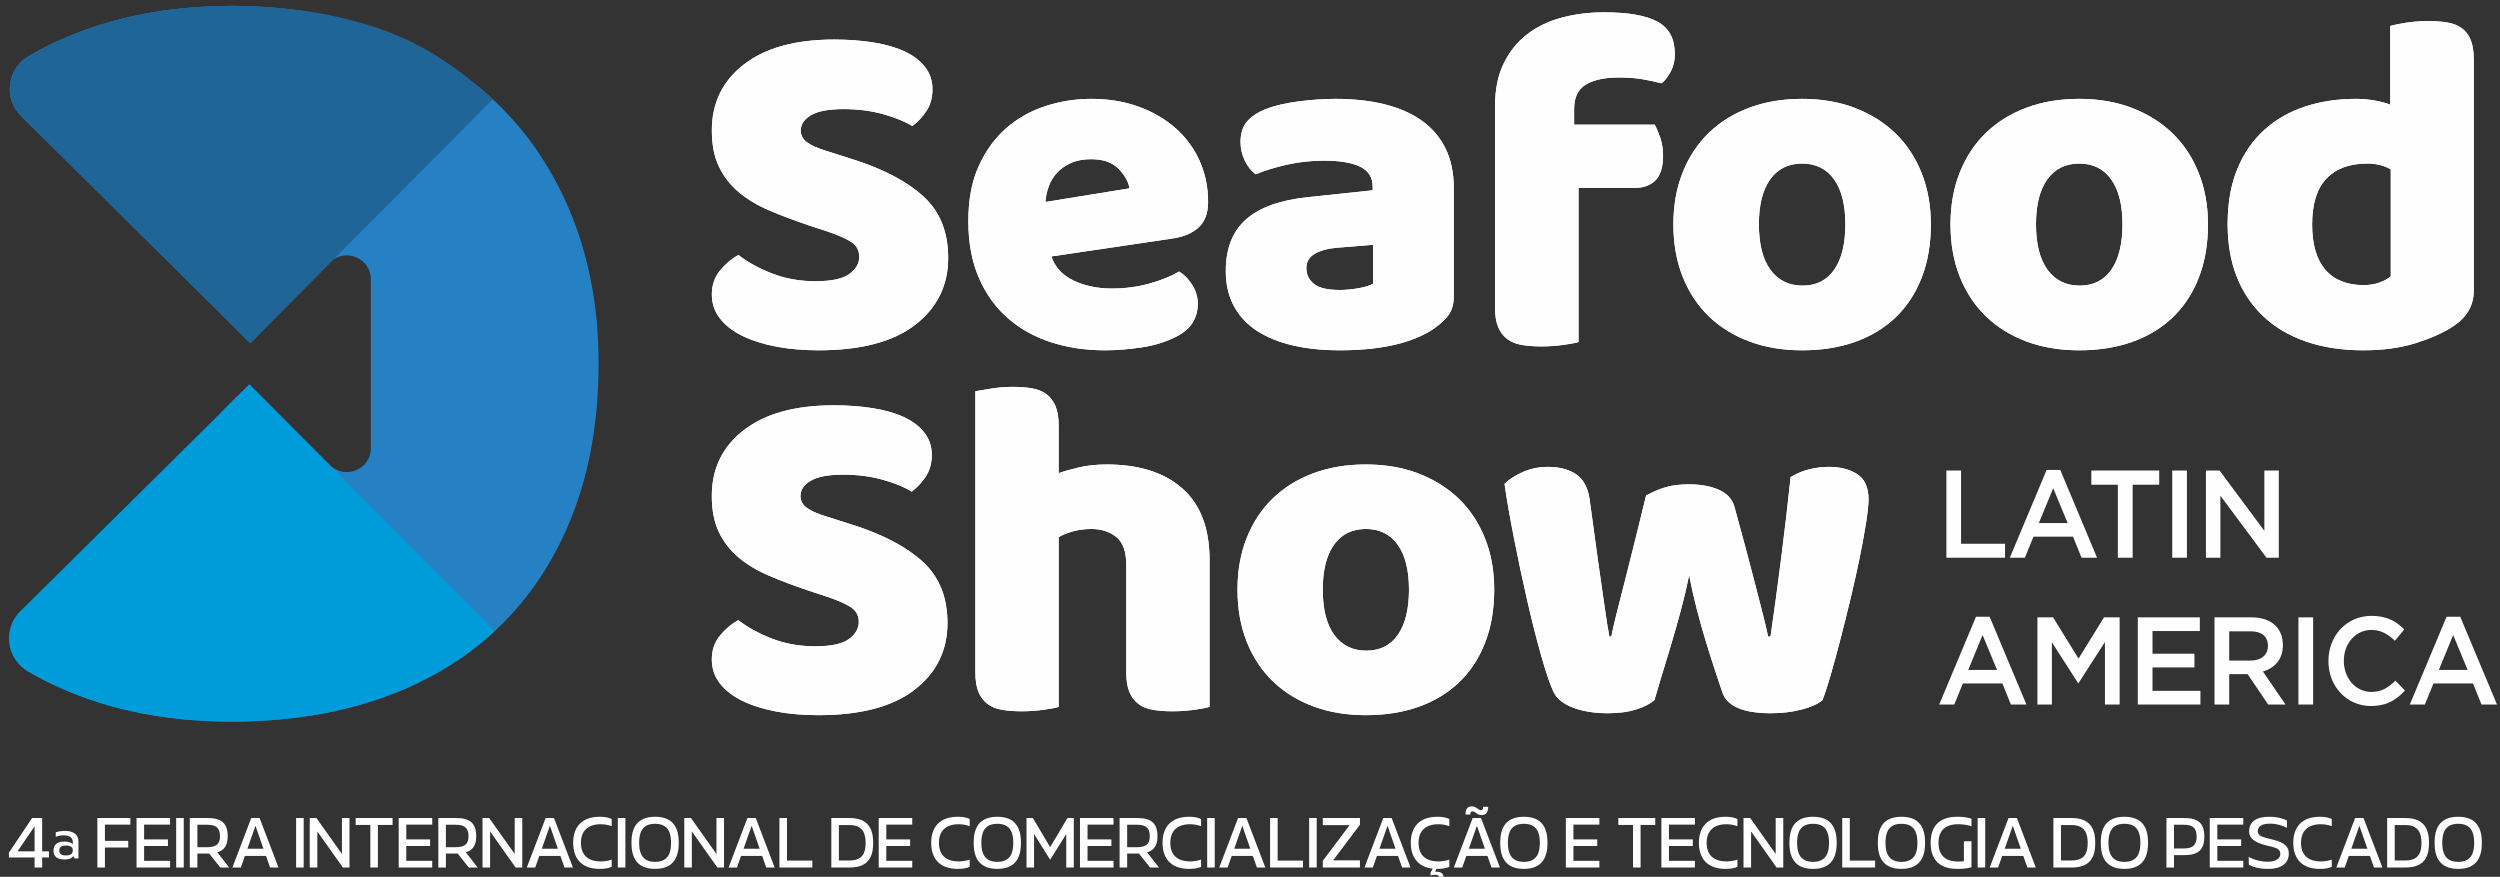 <svg xmlns="http://www.w3.org/2000/svg" width="211" height="74" viewBox="0 0 211 74" fill="none"><rect x="0" y="0" width="211" height="74" fill="#333333" stroke="none"/><g clip-path="url(#clip0_2007_1073)"><path d="M0.75 72.372V71.97L2.708 69.041H3.558V71.852H4.131V72.372H3.558V73.218H2.919V72.372H0.75ZM1.48 71.852H2.919V69.743L1.48 71.852Z" fill="#FEFEFE"></path><path d="M207.474 73.335C205.862 73.335 205.478 72.28 205.478 71.134C205.478 69.978 205.862 68.934 207.474 68.934C209.081 68.934 209.47 69.978 209.47 71.134C209.47 72.28 209.081 73.335 207.474 73.335ZM207.474 72.741C208.642 72.741 208.821 71.889 208.821 71.134C208.821 70.379 208.642 69.528 207.474 69.528C206.305 69.528 206.127 70.379 206.127 71.134C206.127 71.889 206.311 72.741 207.474 72.741Z" fill="#FEFEFE"></path><path d="M203.013 73.218H201.477V69.041H203.013C204.636 69.041 205.009 70.016 205.009 71.135C205.009 72.259 204.658 73.218 203.013 73.218ZM203.024 69.635H202.115V72.623H203.024C204.192 72.623 204.371 71.879 204.371 71.135C204.371 70.396 204.165 69.635 203.024 69.635Z" fill="#FEFEFE"></path><path d="M197.892 73.218H197.184L198.774 69.041H199.478L201.074 73.218H200.365L200.019 72.238H198.239L197.892 73.218ZM199.808 71.633L199.131 69.694L198.45 71.633H199.808Z" fill="#FEFEFE"></path><path d="M194.206 71.134C194.206 72.152 194.791 72.703 195.878 72.703C196.181 72.703 196.544 72.65 196.803 72.548V73.164C196.506 73.287 196.203 73.335 195.797 73.335C194.217 73.335 193.552 72.409 193.552 71.134C193.552 69.865 194.217 68.934 195.797 68.934C196.203 68.934 196.506 68.987 196.803 69.121V69.731C196.56 69.63 196.181 69.565 195.878 69.565C194.791 69.565 194.206 70.133 194.206 71.134Z" fill="#FEFEFE"></path><path d="M193.175 72.045C193.175 72.88 192.504 73.335 191.482 73.335C190.578 73.335 190.135 73.153 189.799 72.987L189.794 72.312C190.081 72.5 190.703 72.73 191.395 72.73C192.099 72.73 192.461 72.441 192.461 72.066C192.461 71.606 192.018 71.525 191.26 71.349C190.211 71.091 189.826 70.701 189.826 70.171C189.826 69.383 190.394 68.934 191.504 68.934C192.38 68.934 192.834 69.164 193.018 69.249V69.876C192.656 69.672 192.142 69.517 191.59 69.517C190.908 69.517 190.557 69.726 190.557 70.171C190.557 70.615 191.174 70.69 191.839 70.867C192.856 71.108 193.175 71.488 193.175 72.045Z" fill="#FEFEFE"></path><path d="M189.333 72.655V73.218H186.504V69.041H189.333V69.598H187.142V70.846H189.155V71.402H187.142V72.655H189.333Z" fill="#FEFEFE"></path><path d="M183.486 72.174V73.218H182.848V69.041H184.357C185.52 69.041 186.045 69.48 186.045 70.605C186.045 71.729 185.52 72.174 184.357 72.174H183.486ZM184.308 69.609H183.486V71.611H184.308C185.071 71.611 185.396 71.327 185.396 70.605C185.396 69.882 185.071 69.609 184.308 69.609Z" fill="#FEFEFE"></path><path d="M179.301 73.335C177.689 73.335 177.305 72.28 177.305 71.134C177.305 69.978 177.689 68.934 179.301 68.934C180.908 68.934 181.297 69.978 181.297 71.134C181.297 72.28 180.908 73.335 179.301 73.335ZM179.301 72.741C180.47 72.741 180.648 71.889 180.648 71.134C180.648 70.379 180.47 69.528 179.301 69.528C178.132 69.528 177.954 70.379 177.954 71.134C177.954 71.889 178.138 72.741 179.301 72.741Z" fill="#FEFEFE"></path><path d="M174.843 73.218H173.307V69.041H174.843C176.466 69.041 176.839 70.016 176.839 71.135C176.839 72.259 176.488 73.218 174.843 73.218ZM174.854 69.635H173.945V72.623H174.854C176.023 72.623 176.201 71.879 176.201 71.135C176.201 70.396 175.995 69.635 174.854 69.635Z" fill="#FEFEFE"></path><path d="M168.639 73.218H167.931L169.521 69.041H170.225L171.821 73.218H171.112L170.766 72.238H168.986L168.639 73.218ZM170.555 71.633L169.878 69.694L169.197 71.633H170.555Z" fill="#FEFEFE"></path><path d="M167.552 69.041V73.218H166.914V69.041H167.552Z" fill="#FEFEFE"></path><path d="M165.272 69.565C164.184 69.565 163.611 70.101 163.611 71.134C163.611 72.189 164.184 72.714 165.272 72.714C165.445 72.714 165.602 72.703 165.753 72.682V71.006L166.392 71.001V73.201C166.062 73.281 165.796 73.335 165.191 73.335C163.611 73.335 162.945 72.468 162.945 71.134C162.945 69.801 163.616 68.934 165.191 68.934C165.737 68.934 166.094 69.003 166.392 69.094V69.737C166.121 69.64 165.726 69.565 165.272 69.565Z" fill="#FEFEFE"></path><path d="M160.483 73.335C158.87 73.335 158.486 72.28 158.486 71.134C158.486 69.978 158.87 68.934 160.483 68.934C162.09 68.934 162.479 69.978 162.479 71.134C162.479 72.28 162.09 73.335 160.483 73.335ZM160.483 72.741C161.651 72.741 161.83 71.889 161.83 71.134C161.83 70.379 161.651 69.528 160.483 69.528C159.314 69.528 159.136 70.379 159.136 71.134C159.136 71.889 159.32 72.741 160.483 72.741Z" fill="#FEFEFE"></path><path d="M158.26 72.634V73.218H155.484V69.041H156.123V72.634H158.26Z" fill="#FEFEFE"></path><path d="M153.023 73.335C151.411 73.335 151.026 72.28 151.026 71.134C151.026 69.978 151.411 68.934 153.023 68.934C154.63 68.934 155.019 69.978 155.019 71.134C155.019 72.28 154.63 73.335 153.023 73.335ZM153.023 72.741C154.191 72.741 154.37 71.889 154.37 71.134C154.37 70.379 154.191 69.528 153.023 69.528C151.854 69.528 151.676 70.379 151.676 71.134C151.676 71.889 151.86 72.741 153.023 72.741Z" fill="#FEFEFE"></path><path d="M147.792 73.218H147.153V69.041H147.716L149.869 72.077V69.041H150.508V73.218H149.945L147.792 70.171V73.218Z" fill="#FEFEFE"></path><path d="M144.041 71.134C144.041 72.152 144.626 72.703 145.713 72.703C146.016 72.703 146.379 72.65 146.638 72.548V73.164C146.341 73.287 146.038 73.335 145.632 73.335C144.052 73.335 143.387 72.409 143.387 71.134C143.387 69.865 144.052 68.934 145.632 68.934C146.038 68.934 146.341 68.987 146.638 69.121V69.731C146.395 69.63 146.016 69.565 145.713 69.565C144.626 69.565 144.041 70.133 144.041 71.134Z" fill="#FEFEFE"></path><path d="M143.05 72.655V73.218H140.221V69.041H143.05V69.598H140.859V70.846H142.872V71.402H140.859V72.655H143.05Z" fill="#FEFEFE"></path><path d="M138.464 73.218H137.826V69.625H136.587V69.041H139.703V69.625H138.464V73.218Z" fill="#FEFEFE"></path><path d="M134.988 72.655V73.218H132.158V69.041H134.988V69.598H132.797V70.846H134.809V71.402H132.797V72.655H134.988Z" fill="#FEFEFE"></path><path d="M128.614 73.335C127.001 73.335 126.617 72.28 126.617 71.134C126.617 69.978 127.001 68.934 128.614 68.934C130.22 68.934 130.61 69.978 130.61 71.134C130.61 72.28 130.22 73.335 128.614 73.335ZM128.614 72.741C129.782 72.741 129.961 71.889 129.961 71.134C129.961 70.379 129.782 69.528 128.614 69.528C127.445 69.528 127.266 70.379 127.266 71.134C127.266 71.889 127.45 72.741 128.614 72.741Z" fill="#FEFEFE"></path><path d="M125.171 68.093H125.604C125.604 68.629 125.344 68.795 125.047 68.795C124.852 68.795 124.76 68.736 124.636 68.655C124.484 68.559 124.397 68.479 124.295 68.479C124.138 68.479 124.095 68.538 124.095 68.746H123.689C123.689 68.313 123.835 68.056 124.219 68.056C124.425 68.056 124.517 68.125 124.636 68.2C124.798 68.302 124.874 68.377 124.976 68.377C125.128 68.377 125.171 68.302 125.171 68.093ZM123.413 73.218H122.704L124.295 69.041H124.998L126.594 73.218H125.885L125.539 72.238H123.759L123.413 73.218ZM125.328 71.633L124.652 69.694L123.97 71.633H125.328Z" fill="#FEFEFE"></path><path d="M121.398 69.565C120.31 69.565 119.726 70.133 119.726 71.134C119.726 72.152 120.31 72.703 121.398 72.703C121.701 72.703 122.063 72.65 122.323 72.548V73.164C122.025 73.287 121.722 73.335 121.317 73.335H121.23L121.122 73.576C121.149 73.571 121.176 73.571 121.203 73.571C121.63 73.571 121.836 73.742 121.836 74.037C121.836 74.444 121.452 74.534 121.062 74.534C120.965 74.534 120.727 74.508 120.613 74.454V74.138C120.711 74.208 120.943 74.235 121.062 74.235C121.203 74.235 121.457 74.208 121.457 74.026C121.457 73.865 121.273 73.833 121.133 73.833C120.976 73.833 120.792 73.865 120.738 73.892V73.651L120.927 73.314C119.629 73.169 119.071 72.296 119.071 71.134C119.071 69.865 119.737 68.934 121.317 68.934C121.722 68.934 122.025 68.987 122.323 69.121V69.731C122.079 69.63 121.701 69.565 121.398 69.565Z" fill="#FEFEFE"></path><path d="M115.868 73.218H115.159L116.75 69.041H117.453L119.049 73.218H118.34L117.994 72.238H116.214L115.868 73.218ZM117.783 71.633L117.107 69.694L116.425 71.633H117.783Z" fill="#FEFEFE"></path><path d="M114.781 69.041V69.603L112.515 72.612H114.781V73.218H111.644V72.655L113.905 69.641H111.644V69.041H114.781Z" fill="#FEFEFE"></path><path d="M111.131 69.041V73.218H110.492V69.041H111.131Z" fill="#FEFEFE"></path><path d="M109.971 72.634V73.218H107.195V69.041H107.834V72.634H109.971Z" fill="#FEFEFE"></path><path d="M103.612 73.218H102.903L104.494 69.041H105.197L106.793 73.218H106.084L105.738 72.238H103.958L103.612 73.218ZM105.527 71.633L104.851 69.694L104.169 71.633H105.527Z" fill="#FEFEFE"></path><path d="M102.524 69.041V73.218H101.886V69.041H102.524Z" fill="#FEFEFE"></path><path d="M98.774 71.134C98.774 72.152 99.358 72.703 100.446 72.703C100.748 72.703 101.111 72.65 101.371 72.548V73.164C101.073 73.287 100.77 73.335 100.364 73.335C98.785 73.335 98.119 72.409 98.119 71.134C98.119 69.865 98.785 68.934 100.364 68.934C100.77 68.934 101.073 68.987 101.371 69.121V69.731C101.127 69.63 100.748 69.565 100.446 69.565C99.358 69.565 98.774 70.133 98.774 71.134Z" fill="#FEFEFE"></path><path d="M96.815 71.938L97.816 73.218H97.064L96.128 72.04H95.132V73.218H94.494V69.041H96.004C97.178 69.041 97.692 69.501 97.692 70.583C97.692 71.333 97.41 71.761 96.815 71.938ZM95.955 69.609H95.132V71.504H95.955C96.718 71.504 97.042 71.236 97.042 70.588C97.042 69.876 96.718 69.609 95.955 69.609Z" fill="#FEFEFE"></path><path d="M93.98 72.655V73.218H91.15V69.041H93.98V69.598H91.789V70.846H93.801V71.402H91.789V72.655H93.98Z" fill="#FEFEFE"></path><path d="M87.275 73.218H86.637V69.041H87.172L88.633 71.499L90.094 69.041H90.629V73.218H89.991V70.396L88.633 72.559L87.275 70.39V73.218Z" fill="#FEFEFE"></path><path d="M84.174 73.335C82.562 73.335 82.178 72.28 82.178 71.134C82.178 69.978 82.562 68.934 84.174 68.934C85.781 68.934 86.17 69.978 86.17 71.134C86.17 72.28 85.781 73.335 84.174 73.335ZM84.174 72.741C85.343 72.741 85.521 71.889 85.521 71.134C85.521 70.379 85.343 69.528 84.174 69.528C83.005 69.528 82.827 70.379 82.827 71.134C82.827 71.889 83.011 72.741 84.174 72.741Z" fill="#FEFEFE"></path><path d="M79.245 71.134C79.245 72.152 79.83 72.703 80.917 72.703C81.22 72.703 81.583 72.65 81.842 72.548V73.164C81.545 73.287 81.242 73.335 80.836 73.335C79.256 73.335 78.591 72.409 78.591 71.134C78.591 69.865 79.256 68.934 80.836 68.934C81.242 68.934 81.545 68.987 81.842 69.121V69.731C81.599 69.63 81.22 69.565 80.917 69.565C79.83 69.565 79.245 70.133 79.245 71.134Z" fill="#FEFEFE"></path><path d="M76.994 72.655V73.218H74.164V69.041H76.994V69.598H74.802V70.846H76.815V71.402H74.802V72.655H76.994Z" fill="#FEFEFE"></path><path d="M71.7 73.218H70.163V69.041H71.7C73.323 69.041 73.696 70.016 73.696 71.135C73.696 72.259 73.344 73.218 71.7 73.218ZM71.71 69.635H70.802V72.623H71.71C72.879 72.623 73.058 71.879 73.058 71.135C73.058 70.396 72.852 69.635 71.71 69.635Z" fill="#FEFEFE"></path><path d="M68.56 72.634V73.218H65.784V69.041H66.423V72.634H68.56Z" fill="#FEFEFE"></path><path d="M62.2 73.218H61.491L63.082 69.041H63.785L65.381 73.218H64.672L64.326 72.238H62.546L62.2 73.218ZM64.115 71.633L63.439 69.694L62.757 71.633H64.115Z" fill="#FEFEFE"></path><path d="M58.391 73.218H57.753V69.041H58.316L60.469 72.077V69.041H61.107V73.218H60.545L58.391 70.171V73.218Z" fill="#FEFEFE"></path><path d="M55.291 73.335C53.679 73.335 53.295 72.28 53.295 71.134C53.295 69.978 53.679 68.934 55.291 68.934C56.898 68.934 57.288 69.978 57.288 71.134C57.288 72.28 56.898 73.335 55.291 73.335ZM55.291 72.741C56.46 72.741 56.638 71.889 56.638 71.134C56.638 70.379 56.46 69.528 55.291 69.528C54.123 69.528 53.944 70.379 53.944 71.134C53.944 71.889 54.128 72.741 55.291 72.741Z" fill="#FEFEFE"></path><path d="M52.782 69.041V73.218H52.144V69.041H52.782Z" fill="#FEFEFE"></path><path d="M49.03 71.134C49.03 72.152 49.614 72.703 50.701 72.703C51.004 72.703 51.367 72.65 51.627 72.548V73.164C51.329 73.287 51.026 73.335 50.62 73.335C49.04 73.335 48.375 72.409 48.375 71.134C48.375 69.865 49.04 68.934 50.62 68.934C51.026 68.934 51.329 68.987 51.627 69.121V69.731C51.383 69.63 51.004 69.565 50.701 69.565C49.614 69.565 49.03 70.133 49.03 71.134Z" fill="#FEFEFE"></path><path d="M45.172 73.218H44.463L46.053 69.041H46.757L48.353 73.218H47.644L47.298 72.238H45.518L45.172 73.218ZM47.087 71.633L46.411 69.694L45.729 71.633H47.087Z" fill="#FEFEFE"></path><path d="M41.364 73.218H40.726V69.041H41.288L43.441 72.077V69.041H44.08V73.218H43.517L41.364 70.171V73.218Z" fill="#FEFEFE"></path><path d="M39.316 71.938L40.317 73.218H39.565L38.629 72.04H37.633V73.218H36.995V69.041H38.505C39.679 69.041 40.193 69.501 40.193 70.583C40.193 71.333 39.911 71.761 39.316 71.938ZM38.456 69.609H37.633V71.504H38.456C39.219 71.504 39.543 71.236 39.543 70.588C39.543 69.876 39.219 69.609 38.456 69.609Z" fill="#FEFEFE"></path><path d="M36.48 72.655V73.218H33.65V69.041H36.48V69.598H34.289V70.846H36.301V71.402H34.289V72.655H36.48Z" fill="#FEFEFE"></path><path d="M31.894 73.218H31.256V69.625H30.017V69.041H33.133V69.625H31.894V73.218Z" fill="#FEFEFE"></path><path d="M26.782 73.218H26.144V69.041H26.706L28.86 72.077V69.041H29.498V73.218H28.935L26.782 70.171V73.218Z" fill="#FEFEFE"></path><path d="M25.631 69.041V73.218H24.992V69.041H25.631Z" fill="#FEFEFE"></path><path d="M20.324 73.218H19.615L21.206 69.041H21.909L23.505 73.218H22.796L22.45 72.238H20.67L20.324 73.218ZM22.239 71.633L21.563 69.694L20.881 71.633H22.239Z" fill="#FEFEFE"></path><path d="M18.341 71.938L19.342 73.218H18.59L17.654 72.04H16.659V73.218H16.02V69.041H17.53C18.704 69.041 19.218 69.501 19.218 70.583C19.218 71.333 18.937 71.761 18.341 71.938ZM17.481 69.609H16.659V71.504H17.481C18.244 71.504 18.569 71.236 18.569 70.588C18.569 69.876 18.244 69.609 17.481 69.609Z" fill="#FEFEFE"></path><path d="M15.508 69.041V73.218H14.869V69.041H15.508Z" fill="#FEFEFE"></path><path d="M14.354 72.655V73.218H11.524V69.041H14.354V69.598H12.163V70.846H14.175V71.402H12.163V72.655H14.354Z" fill="#FEFEFE"></path><path d="M8.855 71.531V73.218H8.217V69.041H11.003V69.598H8.855V70.969H10.825V71.531H8.855Z" fill="#FEFEFE"></path><path d="M5.501 70.128C5.777 70.128 6.621 70.187 6.621 71.033V72.452H6.302L6.194 72.248C6.075 72.42 5.848 72.543 5.436 72.543C4.636 72.543 4.517 72.093 4.517 71.788C4.517 71.477 4.636 71.028 5.436 71.028C5.788 71.028 6.015 71.113 6.145 71.252V71.076C6.145 70.567 5.664 70.503 5.388 70.503C5.139 70.503 4.912 70.535 4.706 70.631V70.246C4.912 70.165 5.269 70.128 5.501 70.128ZM5.555 72.2C6.026 72.2 6.145 72.007 6.145 71.777C6.145 71.547 6.026 71.365 5.555 71.365C5.123 71.365 5.004 71.552 5.004 71.782C5.004 72.007 5.123 72.2 5.555 72.2Z" fill="#FEFEFE"></path><path d="M68.249 19.016C67.032 18.606 65.926 18.189 64.931 17.764C63.936 17.341 63.078 16.828 62.36 16.225C61.641 15.624 61.081 14.906 60.681 14.07C60.28 13.236 60.079 12.217 60.079 11.013C60.079 8.688 60.984 6.826 62.796 5.431C64.606 4.036 67.143 3.338 70.405 3.338C71.594 3.338 72.699 3.42 73.722 3.584C74.745 3.748 75.623 4.002 76.356 4.343C77.088 4.686 77.662 5.123 78.077 5.657C78.491 6.191 78.699 6.813 78.699 7.524C78.699 8.236 78.533 8.845 78.201 9.351C77.87 9.857 77.468 10.289 76.999 10.643C76.39 10.261 75.574 9.925 74.552 9.638C73.529 9.351 72.409 9.207 71.193 9.207C69.949 9.207 69.037 9.378 68.456 9.72C67.875 10.063 67.585 10.493 67.585 11.013C67.585 11.423 67.764 11.759 68.124 12.019C68.483 12.279 69.022 12.518 69.742 12.737L71.94 13.435C74.537 14.255 76.535 15.302 77.932 16.574C79.327 17.847 80.026 19.578 80.026 21.766C80.026 24.092 79.099 25.973 77.248 27.41C75.395 28.846 72.671 29.565 69.078 29.565C67.806 29.565 66.624 29.462 65.533 29.257C64.44 29.051 63.486 28.751 62.671 28.354C61.855 27.957 61.22 27.465 60.763 26.876C60.307 26.288 60.079 25.611 60.079 24.844C60.079 24.051 60.314 23.374 60.784 22.813C61.254 22.252 61.765 21.821 62.319 21.52C63.092 22.122 64.039 22.642 65.159 23.08C66.279 23.518 67.502 23.736 68.829 23.736C70.183 23.736 71.137 23.531 71.69 23.121C72.243 22.71 72.52 22.232 72.52 21.684C72.52 21.137 72.299 20.72 71.856 20.432C71.414 20.145 70.792 19.865 69.99 19.591L68.249 19.016Z" fill="#FEFEFE"></path><path d="M92.094 13.435C91.431 13.435 90.856 13.544 90.373 13.763C89.889 13.983 89.495 14.263 89.191 14.604C88.886 14.947 88.659 15.329 88.507 15.754C88.355 16.178 88.265 16.609 88.237 17.046L95.329 15.897C95.245 15.35 94.941 14.803 94.416 14.256C93.89 13.708 93.117 13.435 92.094 13.435ZM93.255 29.565C91.624 29.565 90.11 29.339 88.715 28.887C87.318 28.436 86.102 27.759 85.065 26.855C84.028 25.953 83.213 24.817 82.618 23.449C82.023 22.081 81.727 20.48 81.727 18.647C81.727 16.841 82.023 15.289 82.618 13.989C83.213 12.69 83.993 11.622 84.961 10.787C85.929 9.953 87.035 9.337 88.279 8.941C89.523 8.544 90.794 8.345 92.094 8.345C93.559 8.345 94.893 8.564 96.096 9.002C97.298 9.44 98.335 10.042 99.206 10.808C100.077 11.574 100.754 12.491 101.238 13.558C101.721 14.625 101.963 15.788 101.963 17.046C101.963 17.977 101.701 18.688 101.176 19.181C100.65 19.673 99.917 19.988 98.978 20.125L88.735 21.643C89.038 22.546 89.661 23.224 90.601 23.675C91.54 24.126 92.619 24.352 93.835 24.352C94.969 24.352 96.04 24.208 97.049 23.921C98.058 23.634 98.88 23.299 99.517 22.916C99.959 23.189 100.332 23.572 100.637 24.064C100.94 24.558 101.093 25.077 101.093 25.624C101.093 26.855 100.512 27.773 99.351 28.375C98.466 28.84 97.471 29.154 96.365 29.319C95.259 29.483 94.223 29.565 93.255 29.565Z" fill="#FEFEFE"></path><path d="M113.077 24.475C113.547 24.475 114.065 24.428 114.632 24.332C115.198 24.236 115.62 24.105 115.897 23.941V20.658L112.911 20.904C112.137 20.96 111.501 21.124 111.003 21.397C110.506 21.671 110.257 22.081 110.257 22.628C110.257 23.176 110.471 23.62 110.9 23.962C111.328 24.305 112.054 24.475 113.077 24.475ZM112.745 8.345C114.238 8.345 115.6 8.496 116.83 8.796C118.059 9.098 119.111 9.556 119.981 10.171C120.852 10.787 121.522 11.566 121.993 12.511C122.462 13.455 122.698 14.57 122.698 15.856V25.05C122.698 25.762 122.497 26.343 122.096 26.794C121.695 27.245 121.218 27.635 120.666 27.964C118.868 29.031 116.339 29.564 113.077 29.564C111.611 29.564 110.291 29.427 109.117 29.154C107.941 28.881 106.932 28.47 106.089 27.923C105.246 27.376 104.596 26.678 104.14 25.829C103.684 24.981 103.456 23.997 103.456 22.874C103.456 20.986 104.022 19.537 105.156 18.524C106.29 17.512 108.045 16.882 110.423 16.636L115.855 16.061V15.774C115.855 14.98 115.503 14.413 114.798 14.07C114.093 13.729 113.077 13.558 111.75 13.558C110.699 13.558 109.676 13.667 108.681 13.886C107.686 14.105 106.787 14.379 105.986 14.707C105.626 14.461 105.322 14.085 105.073 13.578C104.824 13.072 104.7 12.546 104.7 11.998C104.7 11.287 104.872 10.719 105.218 10.295C105.564 9.871 106.096 9.508 106.815 9.207C107.617 8.906 108.563 8.688 109.656 8.55C110.747 8.414 111.777 8.345 112.745 8.345Z" fill="#FEFEFE"></path><path d="M126.18 8.961C126.18 7.565 126.421 6.369 126.906 5.369C127.389 4.371 128.046 3.55 128.875 2.907C129.705 2.264 130.679 1.792 131.799 1.491C132.918 1.19 134.114 1.04 135.386 1.04C137.431 1.04 138.938 1.306 139.906 1.839C140.874 2.373 141.358 3.283 141.358 4.569C141.358 5.117 141.239 5.609 141.005 6.047C140.77 6.484 140.514 6.813 140.238 7.032C139.712 6.895 139.166 6.779 138.6 6.682C138.033 6.587 137.376 6.539 136.63 6.539C135.441 6.539 134.515 6.738 133.852 7.134C133.188 7.531 132.856 8.222 132.856 9.207V10.52H139.657C139.823 10.822 139.982 11.198 140.134 11.649C140.285 12.1 140.362 12.6 140.362 13.147C140.362 14.105 140.148 14.796 139.719 15.22C139.29 15.645 138.717 15.856 137.998 15.856H133.229V28.867C132.953 28.949 132.517 29.031 131.923 29.113C131.328 29.195 130.713 29.236 130.078 29.236C129.469 29.236 128.923 29.195 128.44 29.113C127.956 29.031 127.548 28.867 127.217 28.62C126.885 28.374 126.629 28.039 126.449 27.615C126.269 27.191 126.18 26.637 126.18 25.953V8.961Z" fill="#FEFEFE"></path><path d="M148.45 18.934C148.45 20.604 148.775 21.883 149.425 22.772C150.074 23.661 150.98 24.106 152.141 24.106C153.302 24.106 154.194 23.654 154.816 22.751C155.437 21.849 155.748 20.576 155.748 18.934C155.748 17.293 155.43 16.028 154.795 15.138C154.159 14.249 153.261 13.804 152.1 13.804C150.938 13.804 150.04 14.249 149.404 15.138C148.768 16.028 148.45 17.293 148.45 18.934ZM162.964 18.934C162.964 20.631 162.701 22.143 162.176 23.47C161.651 24.797 160.911 25.912 159.958 26.815C159.004 27.718 157.863 28.402 156.537 28.867C155.209 29.332 153.731 29.565 152.1 29.565C150.468 29.565 148.989 29.319 147.662 28.826C146.335 28.333 145.195 27.629 144.241 26.712C143.287 25.796 142.547 24.68 142.023 23.367C141.497 22.054 141.234 20.576 141.234 18.934C141.234 17.321 141.497 15.856 142.023 14.543C142.547 13.229 143.287 12.115 144.241 11.198C145.195 10.281 146.335 9.577 147.662 9.084C148.989 8.592 150.468 8.345 152.1 8.345C153.731 8.345 155.209 8.598 156.537 9.105C157.863 9.611 159.004 10.322 159.958 11.239C160.911 12.156 161.651 13.271 162.176 14.584C162.701 15.897 162.964 17.348 162.964 18.934Z" fill="#FEFEFE"></path><path d="M171.838 18.934C171.838 20.604 172.163 21.883 172.813 22.772C173.462 23.661 174.368 24.106 175.529 24.106C176.69 24.106 177.582 23.654 178.204 22.751C178.826 21.849 179.137 20.576 179.137 18.934C179.137 17.293 178.818 16.028 178.183 15.138C177.547 14.249 176.649 13.804 175.488 13.804C174.327 13.804 173.428 14.249 172.792 15.138C172.156 16.028 171.838 17.293 171.838 18.934ZM186.353 18.934C186.353 20.631 186.089 22.143 185.564 23.47C185.039 24.797 184.3 25.912 183.346 26.815C182.392 27.718 181.252 28.402 179.925 28.867C178.598 29.332 177.119 29.565 175.488 29.565C173.856 29.565 172.377 29.319 171.05 28.826C169.723 28.333 168.583 27.629 167.629 26.712C166.675 25.796 165.936 24.68 165.411 23.367C164.885 22.054 164.623 20.576 164.623 18.934C164.623 17.321 164.885 15.856 165.411 14.543C165.936 13.229 166.675 12.115 167.629 11.198C168.583 10.281 169.723 9.577 171.05 9.084C172.377 8.592 173.856 8.345 175.488 8.345C177.119 8.345 178.598 8.598 179.925 9.105C181.252 9.611 182.392 10.322 183.346 11.239C184.3 12.156 185.039 13.271 185.564 14.584C186.089 15.897 186.353 17.348 186.353 18.934Z" fill="#FEFEFE"></path><path d="M199.789 13.804C198.296 13.804 197.148 14.228 196.347 15.076C195.545 15.925 195.144 17.21 195.144 18.934C195.144 20.631 195.518 21.91 196.264 22.772C197.01 23.633 198.088 24.064 199.499 24.064C199.996 24.064 200.445 23.99 200.846 23.839C201.247 23.689 201.558 23.518 201.78 23.326V14.296C201.226 13.968 200.563 13.804 199.789 13.804ZM188.012 18.934C188.012 17.128 188.287 15.562 188.841 14.235C189.393 12.908 190.161 11.807 191.143 10.931C192.123 10.056 193.271 9.406 194.584 8.981C195.897 8.557 197.315 8.345 198.835 8.345C199.388 8.345 199.927 8.393 200.452 8.489C200.977 8.585 201.406 8.701 201.738 8.838V2.189C202.014 2.106 202.457 2.018 203.065 1.922C203.673 1.826 204.295 1.778 204.931 1.778C205.539 1.778 206.085 1.819 206.569 1.901C207.053 1.983 207.461 2.148 207.792 2.394C208.123 2.64 208.373 2.976 208.538 3.399C208.705 3.824 208.787 4.378 208.787 5.062V24.516C208.787 25.803 208.18 26.829 206.963 27.594C206.161 28.114 205.124 28.573 203.853 28.97C202.581 29.366 201.116 29.564 199.457 29.564C197.659 29.564 196.05 29.318 194.626 28.826C193.202 28.333 191.999 27.622 191.018 26.692C190.037 25.762 189.29 24.646 188.779 23.346C188.267 22.047 188.012 20.576 188.012 18.934Z" fill="#FEFEFE"></path><path d="M68.249 19.016C67.032 18.606 65.926 18.189 64.931 17.764C63.936 17.341 63.078 16.828 62.36 16.225C61.641 15.624 61.081 14.906 60.681 14.07C60.28 13.236 60.079 12.217 60.079 11.013C60.079 8.688 60.984 6.826 62.796 5.431C64.606 4.036 67.143 3.338 70.405 3.338C71.594 3.338 72.699 3.42 73.722 3.584C74.745 3.748 75.623 4.002 76.356 4.343C77.088 4.686 77.662 5.123 78.077 5.657C78.491 6.191 78.699 6.813 78.699 7.524C78.699 8.236 78.533 8.845 78.201 9.351C77.87 9.857 77.468 10.289 76.999 10.643C76.39 10.261 75.574 9.925 74.552 9.638C73.529 9.351 72.409 9.207 71.193 9.207C69.949 9.207 69.037 9.378 68.456 9.72C67.875 10.063 67.585 10.493 67.585 11.013C67.585 11.423 67.764 11.759 68.124 12.019C68.483 12.279 69.022 12.518 69.742 12.737L71.94 13.435C74.537 14.255 76.535 15.302 77.932 16.574C79.327 17.847 80.026 19.578 80.026 21.766C80.026 24.092 79.099 25.973 77.248 27.41C75.395 28.846 72.671 29.565 69.078 29.565C67.806 29.565 66.624 29.462 65.533 29.257C64.44 29.051 63.486 28.751 62.671 28.354C61.855 27.957 61.22 27.465 60.763 26.876C60.307 26.288 60.079 25.611 60.079 24.844C60.079 24.051 60.314 23.374 60.784 22.813C61.254 22.252 61.765 21.821 62.319 21.52C63.092 22.122 64.039 22.642 65.159 23.08C66.279 23.518 67.502 23.736 68.829 23.736C70.183 23.736 71.137 23.531 71.69 23.121C72.243 22.71 72.52 22.232 72.52 21.684C72.52 21.137 72.299 20.72 71.856 20.432C71.414 20.145 70.792 19.865 69.99 19.591L68.249 19.016Z" fill="#FEFEFE"></path><path d="M92.094 13.435C91.431 13.435 90.856 13.544 90.373 13.763C89.889 13.983 89.495 14.263 89.191 14.604C88.886 14.947 88.659 15.329 88.507 15.754C88.355 16.178 88.265 16.609 88.237 17.046L95.329 15.897C95.245 15.35 94.941 14.803 94.416 14.256C93.89 13.708 93.117 13.435 92.094 13.435ZM93.255 29.565C91.624 29.565 90.11 29.339 88.715 28.887C87.318 28.436 86.102 27.759 85.065 26.855C84.028 25.953 83.213 24.817 82.618 23.449C82.023 22.081 81.727 20.48 81.727 18.647C81.727 16.841 82.023 15.289 82.618 13.989C83.213 12.69 83.993 11.622 84.961 10.787C85.929 9.953 87.035 9.337 88.279 8.941C89.523 8.544 90.794 8.345 92.094 8.345C93.559 8.345 94.893 8.564 96.096 9.002C97.298 9.44 98.335 10.042 99.206 10.808C100.077 11.574 100.754 12.491 101.238 13.558C101.721 14.625 101.963 15.788 101.963 17.046C101.963 17.977 101.701 18.688 101.176 19.181C100.65 19.673 99.917 19.988 98.978 20.125L88.735 21.643C89.038 22.546 89.661 23.224 90.601 23.675C91.54 24.126 92.619 24.352 93.835 24.352C94.969 24.352 96.04 24.208 97.049 23.921C98.058 23.634 98.88 23.299 99.517 22.916C99.959 23.189 100.332 23.572 100.637 24.064C100.94 24.558 101.093 25.077 101.093 25.624C101.093 26.855 100.512 27.773 99.351 28.375C98.466 28.84 97.471 29.154 96.365 29.319C95.259 29.483 94.223 29.565 93.255 29.565Z" fill="#FEFEFE"></path><path d="M113.077 24.475C113.547 24.475 114.065 24.428 114.632 24.332C115.198 24.236 115.62 24.105 115.897 23.941V20.658L112.911 20.904C112.137 20.96 111.501 21.124 111.003 21.397C110.506 21.671 110.257 22.081 110.257 22.628C110.257 23.176 110.471 23.62 110.9 23.962C111.328 24.305 112.054 24.475 113.077 24.475ZM112.745 8.345C114.238 8.345 115.6 8.496 116.83 8.796C118.059 9.098 119.111 9.556 119.981 10.171C120.852 10.787 121.522 11.566 121.993 12.511C122.462 13.455 122.698 14.57 122.698 15.856V25.05C122.698 25.762 122.497 26.343 122.096 26.794C121.695 27.245 121.218 27.635 120.666 27.964C118.868 29.031 116.339 29.564 113.077 29.564C111.611 29.564 110.291 29.427 109.117 29.154C107.941 28.881 106.932 28.47 106.089 27.923C105.246 27.376 104.596 26.678 104.14 25.829C103.684 24.981 103.456 23.997 103.456 22.874C103.456 20.986 104.022 19.537 105.156 18.524C106.29 17.512 108.045 16.882 110.423 16.636L115.855 16.061V15.774C115.855 14.98 115.503 14.413 114.798 14.07C114.093 13.729 113.077 13.558 111.75 13.558C110.699 13.558 109.676 13.667 108.681 13.886C107.686 14.105 106.787 14.379 105.986 14.707C105.626 14.461 105.322 14.085 105.073 13.578C104.824 13.072 104.7 12.546 104.7 11.998C104.7 11.287 104.872 10.719 105.218 10.295C105.564 9.871 106.096 9.508 106.815 9.207C107.617 8.906 108.563 8.688 109.656 8.55C110.747 8.414 111.777 8.345 112.745 8.345Z" fill="#FEFEFE"></path><path d="M126.18 8.961C126.18 7.565 126.421 6.369 126.906 5.369C127.389 4.371 128.046 3.55 128.875 2.907C129.705 2.264 130.679 1.792 131.799 1.491C132.918 1.19 134.114 1.04 135.386 1.04C137.431 1.04 138.938 1.306 139.906 1.839C140.874 2.373 141.358 3.283 141.358 4.569C141.358 5.117 141.239 5.609 141.005 6.047C140.77 6.484 140.514 6.813 140.238 7.032C139.712 6.895 139.166 6.779 138.6 6.682C138.033 6.587 137.376 6.539 136.63 6.539C135.441 6.539 134.515 6.738 133.852 7.134C133.188 7.531 132.856 8.222 132.856 9.207V10.52H139.657C139.823 10.822 139.982 11.198 140.134 11.649C140.285 12.1 140.362 12.6 140.362 13.147C140.362 14.105 140.148 14.796 139.719 15.22C139.29 15.645 138.717 15.856 137.998 15.856H133.229V28.867C132.953 28.949 132.517 29.031 131.923 29.113C131.328 29.195 130.713 29.236 130.078 29.236C129.469 29.236 128.923 29.195 128.44 29.113C127.956 29.031 127.548 28.867 127.217 28.62C126.885 28.374 126.629 28.039 126.449 27.615C126.269 27.191 126.18 26.637 126.18 25.953V8.961Z" fill="#FEFEFE"></path><path d="M148.45 18.934C148.45 20.604 148.775 21.883 149.425 22.772C150.074 23.661 150.98 24.106 152.141 24.106C153.302 24.106 154.194 23.654 154.816 22.751C155.437 21.849 155.748 20.576 155.748 18.934C155.748 17.293 155.43 16.028 154.795 15.138C154.159 14.249 153.261 13.804 152.1 13.804C150.938 13.804 150.04 14.249 149.404 15.138C148.768 16.028 148.45 17.293 148.45 18.934ZM162.964 18.934C162.964 20.631 162.701 22.143 162.176 23.47C161.651 24.797 160.911 25.912 159.958 26.815C159.004 27.718 157.863 28.402 156.537 28.867C155.209 29.332 153.731 29.565 152.1 29.565C150.468 29.565 148.989 29.319 147.662 28.826C146.335 28.333 145.195 27.629 144.241 26.712C143.287 25.796 142.547 24.68 142.023 23.367C141.497 22.054 141.234 20.576 141.234 18.934C141.234 17.321 141.497 15.856 142.023 14.543C142.547 13.229 143.287 12.115 144.241 11.198C145.195 10.281 146.335 9.577 147.662 9.084C148.989 8.592 150.468 8.345 152.1 8.345C153.731 8.345 155.209 8.598 156.537 9.105C157.863 9.611 159.004 10.322 159.958 11.239C160.911 12.156 161.651 13.271 162.176 14.584C162.701 15.897 162.964 17.348 162.964 18.934Z" fill="#FEFEFE"></path><path d="M171.838 18.934C171.838 20.604 172.163 21.883 172.813 22.772C173.462 23.661 174.368 24.106 175.529 24.106C176.69 24.106 177.582 23.654 178.204 22.751C178.826 21.849 179.137 20.576 179.137 18.934C179.137 17.293 178.818 16.028 178.183 15.138C177.547 14.249 176.649 13.804 175.488 13.804C174.327 13.804 173.428 14.249 172.792 15.138C172.156 16.028 171.838 17.293 171.838 18.934ZM186.353 18.934C186.353 20.631 186.089 22.143 185.564 23.47C185.039 24.797 184.3 25.912 183.346 26.815C182.392 27.718 181.252 28.402 179.925 28.867C178.598 29.332 177.119 29.565 175.488 29.565C173.856 29.565 172.377 29.319 171.05 28.826C169.723 28.333 168.583 27.629 167.629 26.712C166.675 25.796 165.936 24.68 165.411 23.367C164.885 22.054 164.623 20.576 164.623 18.934C164.623 17.321 164.885 15.856 165.411 14.543C165.936 13.229 166.675 12.115 167.629 11.198C168.583 10.281 169.723 9.577 171.05 9.084C172.377 8.592 173.856 8.345 175.488 8.345C177.119 8.345 178.598 8.598 179.925 9.105C181.252 9.611 182.392 10.322 183.346 11.239C184.3 12.156 185.039 13.271 185.564 14.584C186.089 15.897 186.353 17.348 186.353 18.934Z" fill="#FEFEFE"></path><path d="M199.789 13.804C198.296 13.804 197.148 14.228 196.347 15.076C195.545 15.925 195.144 17.21 195.144 18.934C195.144 20.631 195.518 21.91 196.264 22.772C197.01 23.633 198.088 24.064 199.499 24.064C199.996 24.064 200.445 23.99 200.846 23.839C201.247 23.689 201.558 23.518 201.78 23.326V14.296C201.226 13.968 200.563 13.804 199.789 13.804ZM188.012 18.934C188.012 17.128 188.287 15.562 188.841 14.235C189.393 12.908 190.161 11.807 191.143 10.931C192.123 10.056 193.271 9.406 194.584 8.981C195.897 8.557 197.315 8.345 198.835 8.345C199.388 8.345 199.927 8.393 200.452 8.489C200.977 8.585 201.406 8.701 201.738 8.838V2.189C202.014 2.106 202.457 2.018 203.065 1.922C203.673 1.826 204.295 1.778 204.931 1.778C205.539 1.778 206.085 1.819 206.569 1.901C207.053 1.983 207.461 2.148 207.792 2.394C208.123 2.64 208.373 2.976 208.538 3.399C208.705 3.824 208.787 4.378 208.787 5.062V24.516C208.787 25.803 208.18 26.829 206.963 27.594C206.161 28.114 205.124 28.573 203.853 28.97C202.581 29.366 201.116 29.564 199.457 29.564C197.659 29.564 196.05 29.318 194.626 28.826C193.202 28.333 191.999 27.622 191.018 26.692C190.037 25.762 189.29 24.646 188.779 23.346C188.267 22.047 188.012 20.576 188.012 18.934Z" fill="#FEFEFE"></path><path d="M68.222 49.842C67.008 49.433 65.906 49.017 64.914 48.593C63.921 48.171 63.066 47.66 62.35 47.059C61.633 46.459 61.075 45.743 60.675 44.911C60.275 44.078 60.076 43.062 60.076 41.861C60.076 39.543 60.979 37.687 62.785 36.296C64.59 34.904 67.119 34.209 70.372 34.209C71.557 34.209 72.66 34.29 73.68 34.454C74.7 34.618 75.575 34.87 76.306 35.211C77.036 35.553 77.608 35.989 78.021 36.521C78.436 37.053 78.642 37.674 78.642 38.383C78.642 39.093 78.476 39.7 78.146 40.204C77.815 40.709 77.415 41.139 76.947 41.493C76.34 41.111 75.527 40.777 74.507 40.49C73.487 40.204 72.37 40.06 71.157 40.06C69.917 40.06 69.008 40.232 68.429 40.572C67.85 40.913 67.56 41.344 67.56 41.861C67.56 42.271 67.739 42.605 68.098 42.864C68.456 43.124 68.993 43.362 69.71 43.58L71.902 44.276C74.493 45.095 76.485 46.138 77.877 47.407C79.269 48.675 79.965 50.402 79.965 52.584C79.965 54.903 79.041 56.779 77.195 58.211C75.347 59.644 72.632 60.36 69.049 60.36C67.78 60.36 66.602 60.257 65.513 60.053C64.424 59.848 63.473 59.548 62.66 59.153C61.847 58.757 61.213 58.266 60.758 57.679C60.303 57.093 60.076 56.418 60.076 55.653C60.076 54.862 60.31 54.187 60.779 53.628C61.247 53.069 61.757 52.639 62.309 52.339C63.08 52.939 64.025 53.457 65.141 53.894C66.258 54.331 67.477 54.548 68.801 54.548C70.151 54.548 71.102 54.344 71.654 53.935C72.205 53.526 72.481 53.048 72.481 52.502C72.481 51.957 72.26 51.54 71.82 51.254C71.378 50.967 70.758 50.688 69.958 50.415L68.222 49.842Z" fill="#FEFEFE"></path><path d="M102.087 59.664C101.811 59.746 101.377 59.828 100.784 59.909C100.191 59.991 99.578 60.032 98.944 60.032C98.337 60.032 97.793 59.991 97.311 59.909C96.828 59.828 96.421 59.664 96.091 59.419C95.76 59.173 95.505 58.839 95.326 58.416C95.146 57.993 95.057 57.441 95.057 56.758V47.673C95.057 46.554 94.774 45.77 94.209 45.32C93.644 44.87 92.948 44.645 92.121 44.645C91.57 44.645 91.046 44.713 90.55 44.849C90.054 44.986 89.654 45.15 89.351 45.34V59.664C89.075 59.746 88.641 59.828 88.048 59.909C87.455 59.991 86.842 60.032 86.208 60.032C85.602 60.032 85.057 59.991 84.575 59.909C84.092 59.828 83.686 59.664 83.355 59.419C83.025 59.173 82.769 58.839 82.59 58.416C82.41 57.993 82.321 57.441 82.321 56.758V33.022C82.624 32.968 83.072 32.892 83.665 32.797C84.258 32.701 84.858 32.653 85.464 32.653C86.07 32.653 86.615 32.694 87.097 32.776C87.579 32.858 87.986 33.022 88.317 33.267C88.648 33.513 88.903 33.847 89.082 34.27C89.261 34.693 89.351 35.246 89.351 35.927V39.938C89.709 39.802 90.254 39.645 90.984 39.467C91.714 39.29 92.521 39.202 93.403 39.202C96.132 39.202 98.262 39.876 99.791 41.227C101.322 42.578 102.087 44.59 102.087 47.264V59.664Z" fill="#FEFEFE"></path><path d="M111.64 49.76C111.64 51.424 111.964 52.7 112.612 53.586C113.259 54.473 114.162 54.916 115.32 54.916C116.478 54.916 117.367 54.466 117.987 53.566C118.608 52.666 118.918 51.397 118.918 49.76C118.918 48.123 118.6 46.861 117.966 45.974C117.332 45.088 116.437 44.644 115.279 44.644C114.121 44.644 113.225 45.088 112.591 45.974C111.957 46.861 111.64 48.123 111.64 49.76ZM126.112 49.76C126.112 51.452 125.85 52.959 125.327 54.282C124.803 55.606 124.065 56.717 123.115 57.617C122.164 58.518 121.026 59.2 119.703 59.663C118.38 60.127 116.905 60.359 115.279 60.359C113.652 60.359 112.178 60.114 110.855 59.623C109.531 59.132 108.394 58.429 107.443 57.515C106.492 56.602 105.754 55.49 105.231 54.18C104.707 52.87 104.445 51.397 104.445 49.76C104.445 48.15 104.707 46.69 105.231 45.381C105.754 44.071 106.492 42.96 107.443 42.045C108.394 41.132 109.531 40.429 110.855 39.938C112.178 39.447 113.652 39.201 115.279 39.201C116.905 39.201 118.38 39.454 119.703 39.958C121.026 40.463 122.164 41.172 123.115 42.086C124.065 43.001 124.803 44.112 125.327 45.422C125.85 46.731 126.112 48.178 126.112 49.76Z" fill="#FEFEFE"></path><path d="M139.633 59.091C139.247 59.419 138.724 59.685 138.062 59.889C137.4 60.094 136.615 60.196 135.705 60.196C134.575 60.196 133.596 60.039 132.769 59.725C131.942 59.412 131.39 58.969 131.115 58.395C130.812 57.741 130.46 56.704 130.061 55.285C129.661 53.867 129.268 52.312 128.882 50.62C128.496 48.928 128.131 47.21 127.787 45.463C127.442 43.717 127.173 42.175 126.98 40.838C127.366 40.457 127.883 40.123 128.531 39.836C129.178 39.55 129.888 39.406 130.66 39.406C131.625 39.406 132.418 39.618 133.038 40.041C133.658 40.464 134.037 41.194 134.175 42.23C134.451 44.304 134.685 46.016 134.878 47.367C135.071 48.717 135.23 49.822 135.354 50.681C135.478 51.541 135.574 52.195 135.643 52.645C135.712 53.096 135.774 53.458 135.829 53.73H135.994C136.077 53.294 136.222 52.66 136.429 51.827C136.635 50.995 136.877 50.047 137.152 48.983C137.428 47.919 137.717 46.767 138.021 45.524C138.324 44.283 138.627 43.048 138.931 41.821C139.481 41.521 140.026 41.288 140.564 41.125C141.102 40.961 141.769 40.879 142.569 40.879C143.534 40.879 144.361 41.03 145.05 41.33C145.739 41.63 146.18 42.094 146.373 42.721C146.704 43.922 147.021 45.089 147.324 46.22C147.628 47.353 147.903 48.403 148.151 49.372C148.399 50.34 148.62 51.2 148.813 51.95C149.005 52.701 149.144 53.294 149.227 53.73H149.433C149.737 51.63 150.033 49.447 150.322 47.182C150.612 44.918 150.881 42.612 151.129 40.266C151.625 39.966 152.148 39.748 152.7 39.611C153.251 39.475 153.802 39.406 154.354 39.406C155.318 39.406 156.118 39.611 156.752 40.02C157.386 40.429 157.703 41.139 157.703 42.148C157.703 42.585 157.634 43.24 157.497 44.113C157.358 44.986 157.179 45.968 156.959 47.059C156.738 48.151 156.484 49.296 156.194 50.497C155.905 51.698 155.615 52.857 155.326 53.975C155.036 55.095 154.76 56.104 154.499 57.004C154.236 57.905 154.009 58.6 153.816 59.091C153.43 59.419 152.837 59.685 152.038 59.889C151.238 60.094 150.384 60.196 149.475 60.196C147.159 60.196 145.795 59.623 145.381 58.477C145.216 57.986 145.009 57.366 144.761 56.615C144.513 55.865 144.25 55.04 143.975 54.139C143.699 53.239 143.437 52.304 143.19 51.336C142.941 50.368 142.734 49.433 142.569 48.533C142.376 49.488 142.141 50.477 141.866 51.499C141.591 52.523 141.308 53.519 141.019 54.487C140.729 55.456 140.46 56.343 140.212 57.147C139.964 57.952 139.771 58.6 139.633 59.091Z" fill="#FEFEFE"></path><path d="M68.222 49.842C67.008 49.433 65.906 49.017 64.914 48.593C63.921 48.171 63.066 47.66 62.35 47.059C61.633 46.459 61.075 45.743 60.675 44.911C60.275 44.078 60.076 43.062 60.076 41.861C60.076 39.543 60.979 37.687 62.785 36.296C64.59 34.904 67.119 34.209 70.372 34.209C71.557 34.209 72.66 34.29 73.68 34.454C74.7 34.618 75.575 34.87 76.306 35.211C77.036 35.553 77.608 35.989 78.021 36.521C78.436 37.053 78.642 37.674 78.642 38.383C78.642 39.093 78.476 39.7 78.146 40.204C77.815 40.709 77.415 41.139 76.947 41.493C76.34 41.111 75.527 40.777 74.507 40.49C73.487 40.204 72.37 40.06 71.157 40.06C69.917 40.06 69.008 40.232 68.429 40.572C67.85 40.913 67.56 41.344 67.56 41.861C67.56 42.271 67.739 42.605 68.098 42.864C68.456 43.124 68.993 43.362 69.71 43.58L71.902 44.276C74.493 45.095 76.485 46.138 77.877 47.407C79.269 48.675 79.965 50.402 79.965 52.584C79.965 54.903 79.041 56.779 77.195 58.211C75.347 59.644 72.632 60.36 69.049 60.36C67.78 60.36 66.602 60.257 65.513 60.053C64.424 59.848 63.473 59.548 62.66 59.153C61.847 58.757 61.213 58.266 60.758 57.679C60.303 57.093 60.076 56.418 60.076 55.653C60.076 54.862 60.31 54.187 60.779 53.628C61.247 53.069 61.757 52.639 62.309 52.339C63.08 52.939 64.025 53.457 65.141 53.894C66.258 54.331 67.477 54.548 68.801 54.548C70.151 54.548 71.102 54.344 71.654 53.935C72.205 53.526 72.481 53.048 72.481 52.502C72.481 51.957 72.26 51.54 71.82 51.254C71.378 50.967 70.758 50.688 69.958 50.415L68.222 49.842Z" fill="#FEFEFE"></path><path d="M102.087 59.664C101.811 59.746 101.377 59.828 100.784 59.909C100.191 59.991 99.578 60.032 98.944 60.032C98.337 60.032 97.793 59.991 97.311 59.909C96.828 59.828 96.421 59.664 96.091 59.419C95.76 59.173 95.505 58.839 95.326 58.416C95.146 57.993 95.057 57.441 95.057 56.758V47.673C95.057 46.554 94.774 45.77 94.209 45.32C93.644 44.87 92.948 44.645 92.121 44.645C91.57 44.645 91.046 44.713 90.55 44.849C90.054 44.986 89.654 45.15 89.351 45.34V59.664C89.075 59.746 88.641 59.828 88.048 59.909C87.455 59.991 86.842 60.032 86.208 60.032C85.602 60.032 85.057 59.991 84.575 59.909C84.092 59.828 83.686 59.664 83.355 59.419C83.025 59.173 82.769 58.839 82.59 58.416C82.41 57.993 82.321 57.441 82.321 56.758V33.022C82.624 32.968 83.072 32.892 83.665 32.797C84.258 32.701 84.858 32.653 85.464 32.653C86.07 32.653 86.615 32.694 87.097 32.776C87.579 32.858 87.986 33.022 88.317 33.267C88.648 33.513 88.903 33.847 89.082 34.27C89.261 34.693 89.351 35.246 89.351 35.927V39.938C89.709 39.802 90.254 39.645 90.984 39.467C91.714 39.29 92.521 39.202 93.403 39.202C96.132 39.202 98.262 39.876 99.791 41.227C101.322 42.578 102.087 44.59 102.087 47.264V59.664Z" fill="#FEFEFE"></path><path d="M111.64 49.76C111.64 51.424 111.964 52.7 112.612 53.586C113.259 54.473 114.162 54.916 115.32 54.916C116.478 54.916 117.367 54.466 117.987 53.566C118.608 52.666 118.918 51.397 118.918 49.76C118.918 48.123 118.6 46.861 117.966 45.974C117.332 45.088 116.437 44.644 115.279 44.644C114.121 44.644 113.225 45.088 112.591 45.974C111.957 46.861 111.64 48.123 111.64 49.76ZM126.112 49.76C126.112 51.452 125.85 52.959 125.327 54.282C124.803 55.606 124.065 56.717 123.115 57.617C122.164 58.518 121.026 59.2 119.703 59.663C118.38 60.127 116.905 60.359 115.279 60.359C113.652 60.359 112.178 60.114 110.855 59.623C109.531 59.132 108.394 58.429 107.443 57.515C106.492 56.602 105.754 55.49 105.231 54.18C104.707 52.87 104.445 51.397 104.445 49.76C104.445 48.15 104.707 46.69 105.231 45.381C105.754 44.071 106.492 42.96 107.443 42.045C108.394 41.132 109.531 40.429 110.855 39.938C112.178 39.447 113.652 39.201 115.279 39.201C116.905 39.201 118.38 39.454 119.703 39.958C121.026 40.463 122.164 41.172 123.115 42.086C124.065 43.001 124.803 44.112 125.327 45.422C125.85 46.731 126.112 48.178 126.112 49.76Z" fill="#FEFEFE"></path><path d="M139.633 59.091C139.247 59.419 138.724 59.685 138.062 59.889C137.4 60.094 136.615 60.196 135.705 60.196C134.575 60.196 133.596 60.039 132.769 59.725C131.942 59.412 131.39 58.969 131.115 58.395C130.812 57.741 130.46 56.704 130.061 55.285C129.661 53.867 129.268 52.312 128.882 50.62C128.496 48.928 128.131 47.21 127.787 45.463C127.442 43.717 127.173 42.175 126.98 40.838C127.366 40.457 127.883 40.123 128.531 39.836C129.178 39.55 129.888 39.406 130.66 39.406C131.625 39.406 132.418 39.618 133.038 40.041C133.658 40.464 134.037 41.194 134.175 42.23C134.451 44.304 134.685 46.016 134.878 47.367C135.071 48.717 135.23 49.822 135.354 50.681C135.478 51.541 135.574 52.195 135.643 52.645C135.712 53.096 135.774 53.458 135.829 53.73H135.994C136.077 53.294 136.222 52.66 136.429 51.827C136.635 50.995 136.877 50.047 137.152 48.983C137.428 47.919 137.717 46.767 138.021 45.524C138.324 44.283 138.627 43.048 138.931 41.821C139.481 41.521 140.026 41.288 140.564 41.125C141.102 40.961 141.769 40.879 142.569 40.879C143.534 40.879 144.361 41.03 145.05 41.33C145.739 41.63 146.18 42.094 146.373 42.721C146.704 43.922 147.021 45.089 147.324 46.22C147.628 47.353 147.903 48.403 148.151 49.372C148.399 50.34 148.62 51.2 148.813 51.95C149.005 52.701 149.144 53.294 149.227 53.73H149.433C149.737 51.63 150.033 49.447 150.322 47.182C150.612 44.918 150.881 42.612 151.129 40.266C151.625 39.966 152.148 39.748 152.7 39.611C153.251 39.475 153.802 39.406 154.354 39.406C155.318 39.406 156.118 39.611 156.752 40.02C157.386 40.429 157.703 41.139 157.703 42.148C157.703 42.585 157.634 43.24 157.497 44.113C157.358 44.986 157.179 45.968 156.959 47.059C156.738 48.151 156.484 49.296 156.194 50.497C155.905 51.698 155.615 52.857 155.326 53.975C155.036 55.095 154.76 56.104 154.499 57.004C154.236 57.905 154.009 58.6 153.816 59.091C153.43 59.419 152.837 59.685 152.038 59.889C151.238 60.094 150.384 60.196 149.475 60.196C147.159 60.196 145.795 59.623 145.381 58.477C145.216 57.986 145.009 57.366 144.761 56.615C144.513 55.865 144.25 55.04 143.975 54.139C143.699 53.239 143.437 52.304 143.19 51.336C142.941 50.368 142.734 49.433 142.569 48.533C142.376 49.488 142.141 50.477 141.866 51.499C141.591 52.523 141.308 53.519 141.019 54.487C140.729 55.456 140.46 56.343 140.212 57.147C139.964 57.952 139.771 58.6 139.633 59.091Z" fill="#FEFEFE"></path><path d="M164.273 39.713H165.514V45.893H169.226V47.071H164.273V39.713Z" fill="#FEFEFE"></path><path d="M174.511 44.148L173.29 41.205L172.08 44.148H174.511ZM172.736 39.66H173.885L176.992 47.071H175.681L174.964 45.294H171.626L170.9 47.071H169.629L172.736 39.66Z" fill="#FEFEFE"></path><path d="M178.746 40.911H176.508V39.712H182.236V40.911H179.997V47.071H178.746V40.911Z" fill="#FEFEFE"></path><path d="M183.336 39.713H184.576V47.071H183.336V39.713Z" fill="#FEFEFE"></path><path d="M186.18 39.713H187.329L191.112 44.8V39.713H192.332V47.071H191.293L187.4 41.836V47.071H186.18V39.713Z" fill="#FEFEFE"></path><path d="M168.55 56.54L167.329 53.597L166.119 56.54H168.55ZM166.775 52.052H167.924L171.031 59.462H169.719L169.003 57.685H165.665L164.939 59.462H163.668L166.775 52.052Z" fill="#FEFEFE"></path><path d="M171.959 52.105H173.28L175.428 55.584L177.577 52.105H178.898V59.462H177.657V54.186L175.428 57.654H175.388L173.179 54.207V59.462H171.959V52.105Z" fill="#FEFEFE"></path><path d="M180.431 52.105H185.666V53.26H181.671V55.174H185.211V56.33H181.671V58.306H185.716V59.462H180.431V52.105Z" fill="#FEFEFE"></path><path d="M189.962 55.752C190.85 55.752 191.415 55.268 191.415 54.522V54.501C191.415 53.713 190.87 53.282 189.953 53.282H188.147V55.752H189.962ZM186.906 52.105H190.053C190.941 52.105 191.637 52.378 192.091 52.84C192.464 53.24 192.675 53.786 192.675 54.427V54.449C192.675 55.657 191.98 56.382 190.991 56.676L192.897 59.462H191.435L189.7 56.898H188.147V59.462H186.906V52.105Z" fill="#FEFEFE"></path><path d="M193.986 52.105H195.227V59.462H193.986V52.105Z" fill="#FEFEFE"></path><path d="M196.518 55.804V55.783C196.518 53.691 198.021 51.978 200.159 51.978C201.46 51.978 202.247 52.451 202.922 53.124L202.126 54.08C201.561 53.534 200.956 53.166 200.149 53.166C198.797 53.166 197.819 54.322 197.819 55.762V55.783C197.819 57.223 198.797 58.4 200.149 58.4C201.016 58.4 201.571 58.032 202.176 57.444L202.973 58.285C202.236 59.084 201.43 59.588 200.108 59.588C198.051 59.588 196.518 57.917 196.518 55.804Z" fill="#FEFEFE"></path><path d="M208.268 56.54L207.048 53.597L205.838 56.54H208.268ZM206.494 52.052H207.643L210.749 59.462H209.439L208.723 57.685H205.384L204.658 59.462H203.387L206.494 52.052Z" fill="#FEFEFE"></path><path d="M48.278 18.259C46.782 14.52 44.678 11.347 41.962 8.737C39.248 6.128 36.001 4.104 32.224 2.662C28.447 1.221 24.236 0.5 19.594 0.5C14.95 0.5 10.74 1.201 6.963 2.603C5.339 3.206 3.818 3.925 2.394 4.754C0.572 5.816 0.289 8.322 1.784 9.802L18.604 26.449C19.544 27.379 20.467 28.316 21.127 28.969C21.317 28.567 20.976 28.774 21.127 28.969L27.841 22.146C29.117 20.883 31.299 21.777 31.299 23.563V37.839C31.299 39.624 29.117 40.519 27.841 39.256L21.003 32.488L19.157 34.315C18.99 34.536 18.808 34.751 18.604 34.953L1.784 51.6C0.288 53.081 0.572 55.586 2.394 56.648C3.818 57.478 5.339 58.196 6.963 58.799C10.74 60.2 14.95 60.901 19.594 60.901C24.236 60.901 28.447 60.239 32.224 58.916C36.001 57.592 39.248 55.645 41.962 53.074C44.678 50.504 46.782 47.331 48.278 43.552C49.771 39.776 50.521 35.472 50.521 30.642C50.521 26.127 49.771 21.997 48.278 18.259Z" fill="#2581C4"></path><path d="M21.054 32.433L18.671 34.792C18.622 34.845 18.574 34.903 18.524 34.953L1.704 51.6C0.18 53.108 0.534 55.619 2.395 56.695C3.795 57.504 5.29 58.207 6.883 58.798C10.66 60.2 14.869 60.902 19.514 60.902C24.156 60.902 28.367 60.239 32.144 58.916C35.815 57.629 39.087 55.724 41.754 53.261L21.054 32.433Z" fill="#009BD9"></path><path d="M21.125 28.969L18.741 26.61C18.692 26.556 18.644 26.499 18.594 26.449L1.774 9.802C0.25 8.294 0.605 5.782 2.465 4.707C3.865 3.897 5.36 3.194 6.953 2.603C10.73 1.201 14.94 0.5 19.584 0.5C24.226 0.5 28.437 1.163 32.214 2.486C35.885 3.772 38.917 5.918 41.584 8.383L21.125 28.969Z" fill="#206598"></path></g><defs><clipPath id="clip0_2007_1073"><rect width="210" height="73.5" fill="white" transform="translate(0.75 0.5)"></rect></clipPath></defs></svg>